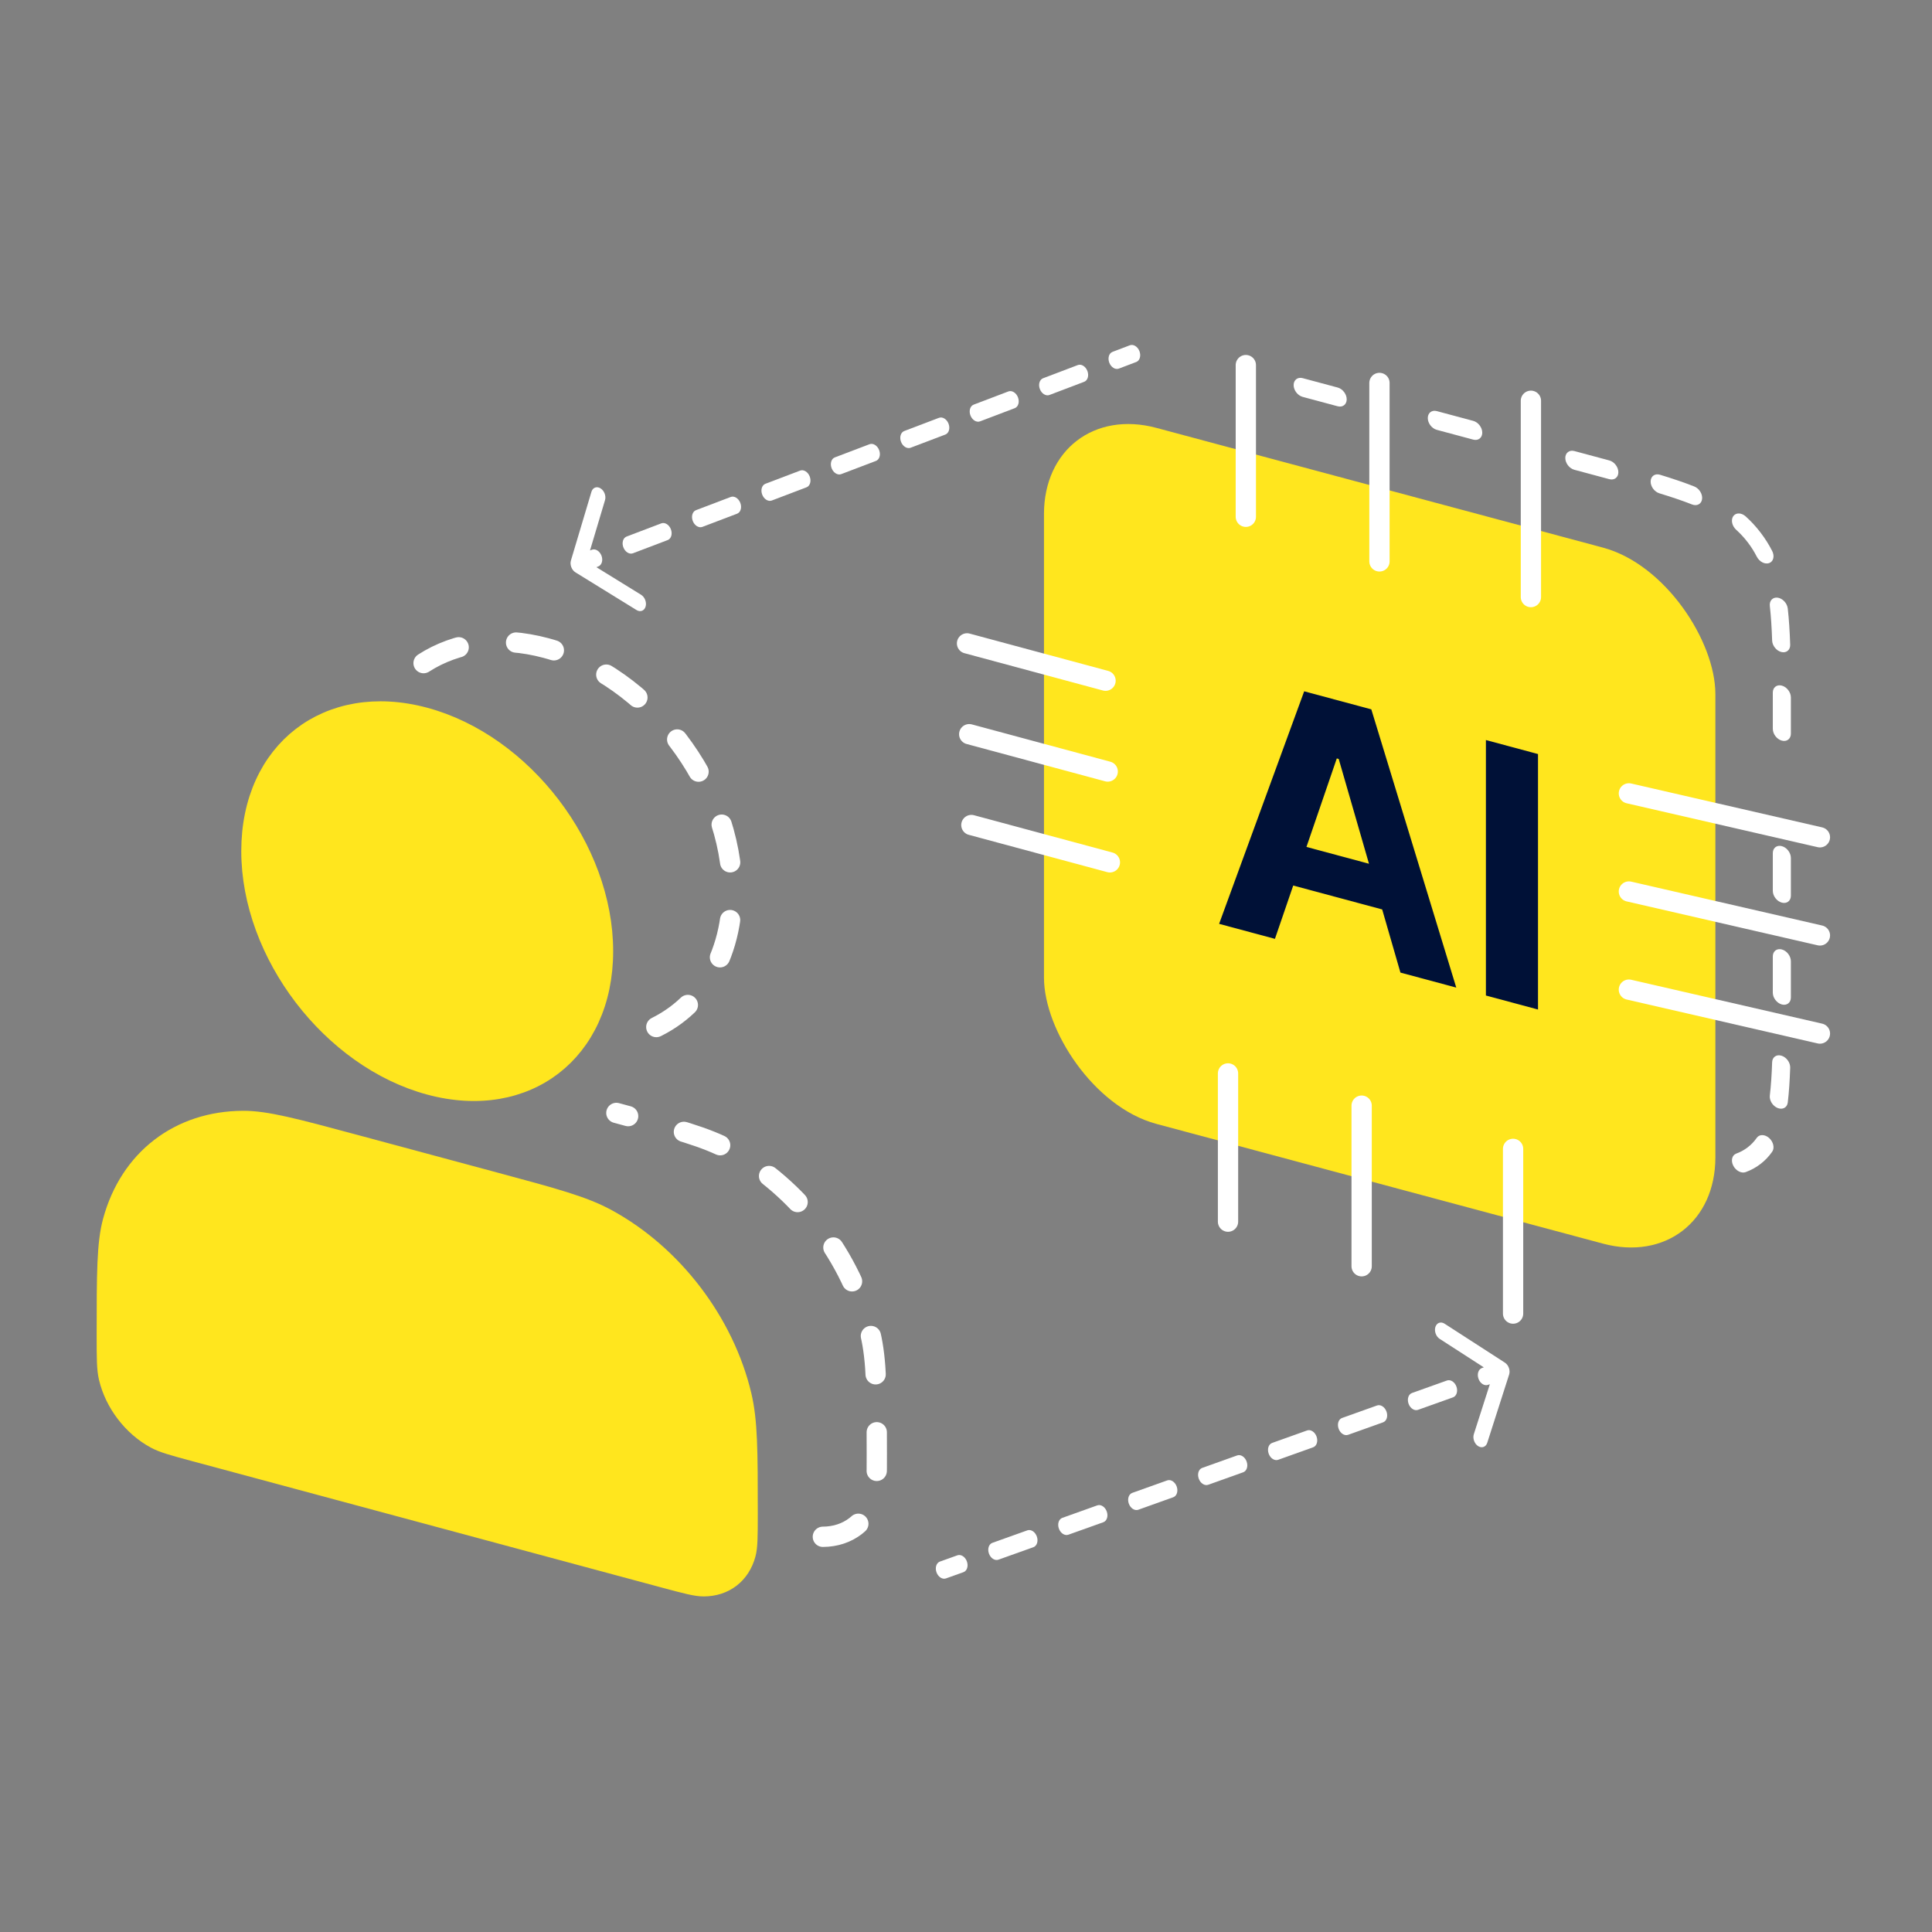 <svg width="200" height="200" viewBox="0 0 200 200" fill="none" xmlns="http://www.w3.org/2000/svg">
<rect x="0" y="0" width="200" height="200" fill="#808080" stroke="none"/>
<path d="M85.182 159.088C87.795 159.078 89.835 157.505 90.522 154.972C90.767 154.065 90.767 152.882 90.767 150.515C90.767 144.089 90.767 140.876 90.101 138.058C88.239 130.179 82.701 122.927 75.609 119.081C73.072 117.705 69.984 116.873 63.807 115.21M43.848 68.647C47.237 66.462 51.682 65.781 56.547 67.091C67.178 69.953 75.796 81.238 75.796 92.296C75.796 99.824 71.802 105.307 65.899 107.137" stroke="white" stroke-width="2.1" stroke-linecap="round" stroke-dasharray="4 6"/>
<path d="M62.474 98.47C62.474 103.733 60.43 107.848 57.225 110.319C54.021 112.79 49.54 113.707 44.485 112.346C34.294 109.602 25.977 98.715 25.977 88.105C25.977 82.842 28.02 78.728 31.225 76.257C34.429 73.786 38.91 72.869 43.965 74.23C54.157 76.974 62.474 87.861 62.474 98.47ZM11.006 138.262C11.006 131.766 11.015 128.723 11.637 126.425C13.382 119.981 18.529 116.016 25.168 115.99C27.535 115.981 30.46 116.759 36.706 118.441L51.225 122.35C57.452 124.026 60.402 124.827 62.81 126.134C69.65 129.844 75.009 136.859 76.805 144.462C77.438 147.139 77.445 150.211 77.445 156.688C77.445 159.126 77.436 160.14 77.234 160.884C76.665 162.986 75.016 164.254 72.856 164.262C72.091 164.265 71.117 164.012 68.772 163.381L20.198 150.303C17.872 149.677 16.873 149.401 16.067 148.964C13.706 147.683 11.845 145.248 11.224 142.621C11.012 141.724 11.006 140.682 11.006 138.262Z" fill="#FFE61E" stroke="#FFE61E" stroke-width="2"/>
<rect width="69.85" height="69.951" rx="11" transform="matrix(0.966 0.259 0 1 109.086 42.496)" fill="#FFE61E" stroke="#FFE61E" stroke-width="2.1"/>
<path fill-rule="evenodd" clip-rule="evenodd" d="M136.59 41.551C135.991 41.39 135.413 41.235 134.853 41.086C134.337 40.948 133.917 40.402 133.917 39.866C133.916 39.33 134.334 39.008 134.851 39.145C135.412 39.295 135.991 39.451 136.589 39.611L138.475 40.117C138.991 40.256 139.41 40.802 139.41 41.338C139.41 41.873 138.991 42.195 138.475 42.057L136.59 41.551ZM147.804 43.277C147.804 42.741 148.223 42.419 148.739 42.558L152.509 43.569C153.025 43.708 153.444 44.255 153.444 44.79C153.444 45.326 153.025 45.648 152.509 45.509L148.739 44.498C148.223 44.359 147.804 43.812 147.804 43.277ZM162.039 47.411C162.039 46.875 162.458 46.553 162.975 46.692L164.859 47.198C165.457 47.358 166.037 47.514 166.598 47.665C167.115 47.805 167.533 48.352 167.532 48.887C167.532 49.422 167.112 49.743 166.596 49.604C166.036 49.453 165.458 49.298 164.859 49.137L162.975 48.632C162.458 48.493 162.039 47.946 162.039 47.411ZM170.874 49.82C170.892 49.29 171.326 48.987 171.842 49.145C173.14 49.541 174.316 49.937 175.384 50.357C175.897 50.558 176.263 51.139 176.201 51.655C176.139 52.17 175.674 52.424 175.161 52.222C174.163 51.83 173.043 51.453 171.775 51.066C171.259 50.908 170.855 50.35 170.874 49.82ZM179.427 53.435C179.697 53.05 180.272 53.061 180.713 53.459C181.272 53.963 181.781 54.515 182.247 55.124C182.714 55.733 183.114 56.368 183.456 57.039C183.726 57.569 183.587 58.128 183.146 58.289C182.706 58.451 182.13 58.152 181.86 57.623C181.596 57.103 181.287 56.613 180.925 56.14C180.563 55.668 180.17 55.242 179.737 54.851C179.296 54.454 179.158 53.819 179.427 53.435ZM184.029 61.871C184.541 61.945 185.007 62.449 185.069 62.997C185.198 64.139 185.274 65.38 185.32 66.738C185.339 67.278 184.935 67.619 184.419 67.5C183.903 67.38 183.469 66.846 183.451 66.305C183.406 64.978 183.332 63.797 183.212 62.731C183.15 62.182 183.516 61.798 184.029 61.871ZM184.454 70.974C184.97 71.112 185.39 71.658 185.391 72.194C185.391 72.776 185.391 73.377 185.391 73.997V75.951C185.391 76.487 184.973 76.809 184.456 76.67C183.939 76.531 183.521 75.985 183.521 75.449V73.495C183.521 72.875 183.521 72.275 183.52 71.694C183.519 71.159 183.937 70.836 184.454 70.974ZM184.456 87.593C184.973 87.731 185.391 88.278 185.391 88.813V92.722C185.391 93.257 184.973 93.579 184.456 93.44C183.939 93.302 183.521 92.755 183.521 92.22V88.311C183.521 87.776 183.939 87.454 184.456 87.593ZM184.456 98.287C184.973 98.425 185.391 98.972 185.391 99.508V101.462C185.391 102.082 185.391 102.683 185.391 103.265C185.39 103.8 184.97 104.121 184.454 103.982C183.937 103.843 183.519 103.296 183.52 102.76C183.521 102.18 183.521 101.58 183.521 100.96V99.006C183.521 98.47 183.939 98.148 184.456 98.287ZM184.419 109.285C184.935 109.442 185.339 110 185.32 110.53C185.274 111.864 185.198 113.063 185.069 114.136C185.007 114.651 184.541 114.905 184.029 114.704C183.516 114.502 183.15 113.921 183.212 113.406C183.332 112.404 183.406 111.262 183.451 109.959C183.469 109.429 183.903 109.127 184.419 109.285ZM183.146 117.812C183.587 118.21 183.726 118.844 183.456 119.228C183.114 119.716 182.714 120.136 182.247 120.495C181.781 120.854 181.272 121.132 180.713 121.336C180.272 121.498 179.697 121.199 179.427 120.67C179.158 120.141 179.296 119.581 179.737 119.42C180.17 119.261 180.563 119.047 180.925 118.768C181.287 118.49 181.596 118.166 181.86 117.788C182.13 117.403 182.706 117.414 183.146 117.812Z" fill="white"/>
<path d="M159.214 78.059V104.506L153.821 103.056V76.609L159.214 78.059Z" fill="#001137"/>
<path d="M131.981 97.19L126.202 95.636L135.008 71.564L141.958 73.432L150.752 102.235L144.972 100.682L138.583 78.567L138.384 78.513L131.981 97.19ZM131.62 86.7L145.271 90.37V94.733L131.62 91.064V86.7Z" fill="#001137"/>
<path d="M142.801 39.643L142.801 58.115" stroke="white" stroke-width="2.1" stroke-linecap="round"/>
<path d="M140.957 114.457L140.957 131.082" stroke="white" stroke-width="2.1" stroke-linecap="round"/>
<path d="M158.479 41.488L158.479 61.808" stroke="white" stroke-width="2.1" stroke-linecap="round"/>
<path d="M168.623 82.131L188.397 86.675" stroke="white" stroke-width="2.1" stroke-linecap="round"/>
<path d="M100.107 66.603L114.445 70.466" stroke="white" stroke-width="2.1" stroke-linecap="round"/>
<path d="M168.623 92.289L188.397 96.834" stroke="white" stroke-width="2.1" stroke-linecap="round"/>
<path d="M100.333 76.004L114.67 79.867" stroke="white" stroke-width="2.1" stroke-linecap="round"/>
<path d="M168.623 102.447L188.397 106.992" stroke="white" stroke-width="2.1" stroke-linecap="round"/>
<path d="M100.557 85.406L114.895 89.269" stroke="white" stroke-width="2.1" stroke-linecap="round"/>
<path d="M156.634 118.932L156.634 135.982" stroke="white" stroke-width="2.1" stroke-linecap="round"/>
<path d="M128.968 37.795L128.968 53.496" stroke="white" stroke-width="2.1" stroke-linecap="round"/>
<path d="M127.124 111.121L127.124 126.464" stroke="white" stroke-width="2.1" stroke-linecap="round"/>
<path d="M97.301 161.653C96.932 161.785 96.773 162.282 96.945 162.764C97.118 163.246 97.557 163.529 97.927 163.397L97.301 161.653ZM156.225 142.291C156.364 141.857 156.166 141.305 155.783 141.058L149.538 137.026C149.155 136.779 148.731 136.93 148.592 137.364C148.453 137.798 148.651 138.35 149.034 138.598L154.585 142.181L152.57 148.466C152.431 148.9 152.629 149.453 153.012 149.7C153.395 149.947 153.819 149.796 153.958 149.362L156.225 142.291ZM99.736 162.751C100.106 162.619 100.265 162.122 100.093 161.64C99.92 161.158 99.481 160.875 99.111 161.006L99.736 162.751ZM102.731 159.714C102.362 159.846 102.202 160.343 102.375 160.825C102.548 161.307 102.987 161.59 103.356 161.458L102.731 159.714ZM106.976 160.166C107.345 160.034 107.505 159.536 107.332 159.055C107.16 158.573 106.72 158.289 106.351 158.421L106.976 160.166ZM109.971 157.129C109.601 157.261 109.442 157.758 109.615 158.24C109.787 158.722 110.227 159.005 110.596 158.873L109.971 157.129ZM114.216 157.581C114.585 157.449 114.745 156.951 114.572 156.47C114.399 155.988 113.96 155.704 113.591 155.836L114.216 157.581ZM117.211 154.543C116.841 154.675 116.682 155.173 116.854 155.655C117.027 156.136 117.466 156.42 117.836 156.288L117.211 154.543ZM121.455 154.995C121.825 154.864 121.984 154.366 121.812 153.884C121.639 153.403 121.2 153.119 120.83 153.251L121.455 154.995ZM124.45 151.958C124.081 152.09 123.921 152.588 124.094 153.069C124.267 153.551 124.706 153.835 125.075 153.703L124.45 151.958ZM128.695 152.41C129.064 152.278 129.224 151.781 129.051 151.299C128.879 150.817 128.439 150.534 128.07 150.666L128.695 152.41ZM131.69 149.373C131.32 149.505 131.161 150.002 131.334 150.484C131.506 150.966 131.946 151.249 132.315 151.118L131.69 149.373ZM135.935 149.825C136.304 149.693 136.464 149.196 136.291 148.714C136.118 148.232 135.679 147.949 135.31 148.08L135.935 149.825ZM138.929 146.788C138.56 146.92 138.401 147.417 138.573 147.899C138.746 148.381 139.185 148.664 139.555 148.532L138.929 146.788ZM143.174 147.24C143.544 147.108 143.703 146.61 143.531 146.129C143.358 145.647 142.919 145.363 142.549 145.495L143.174 147.24ZM146.169 144.203C145.8 144.334 145.64 144.832 145.813 145.314C145.986 145.795 146.425 146.079 146.794 145.947L146.169 144.203ZM150.414 144.655C150.783 144.523 150.943 144.025 150.77 143.543C150.598 143.062 150.158 142.778 149.789 142.91L150.414 144.655ZM153.409 141.617C153.039 141.749 152.88 142.247 153.053 142.728C153.225 143.21 153.665 143.494 154.034 143.362L153.409 141.617ZM97.927 163.397L99.736 162.751L99.111 161.006L97.301 161.653L97.927 163.397ZM103.356 161.458L106.976 160.166L106.351 158.421L102.731 159.714L103.356 161.458ZM110.596 158.873L114.216 157.581L113.591 155.836L109.971 157.129L110.596 158.873ZM117.836 156.288L121.455 154.995L120.83 153.251L117.211 154.543L117.836 156.288ZM125.075 153.703L128.695 152.41L128.07 150.666L124.45 151.958L125.075 153.703ZM132.315 151.118L135.935 149.825L135.31 148.08L131.69 149.373L132.315 151.118ZM139.555 148.532L143.174 147.24L142.549 145.495L138.929 146.788L139.555 148.532ZM146.794 145.947L150.414 144.655L149.789 142.91L146.169 144.203L146.794 145.947ZM154.034 143.362L155.844 142.716L155.219 140.971L153.409 141.617L154.034 143.362Z" fill="white"/>
<path d="M117.623 37.474C117.99 37.335 118.139 36.834 117.957 36.356C117.774 35.878 117.329 35.603 116.963 35.743L117.623 37.474ZM59.102 58.024C58.971 58.46 59.18 59.008 59.568 59.248L65.894 63.152C66.282 63.392 66.702 63.232 66.832 62.795C66.963 62.359 66.754 61.811 66.366 61.571L60.743 58.101L62.631 51.776C62.761 51.339 62.553 50.791 62.164 50.551C61.776 50.312 61.356 50.472 61.226 50.908L59.102 58.024ZM115.166 36.426C114.8 36.565 114.65 37.066 114.833 37.544C115.015 38.022 115.46 38.297 115.826 38.157L115.166 36.426ZM112.233 39.523C112.6 39.383 112.75 38.883 112.567 38.405C112.385 37.926 111.94 37.652 111.573 37.791L112.233 39.523ZM107.98 39.157C107.614 39.296 107.464 39.797 107.646 40.275C107.829 40.753 108.274 41.028 108.64 40.888L107.98 39.157ZM105.047 42.254C105.414 42.114 105.563 41.614 105.381 41.136C105.199 40.658 104.754 40.383 104.387 40.522L105.047 42.254ZM100.794 41.888C100.428 42.027 100.278 42.528 100.46 43.006C100.643 43.484 101.088 43.759 101.454 43.619L100.794 41.888ZM97.861 44.985C98.228 44.846 98.377 44.345 98.195 43.867C98.013 43.389 97.568 43.114 97.201 43.253L97.861 44.985ZM93.608 44.619C93.242 44.758 93.092 45.259 93.274 45.737C93.457 46.215 93.902 46.49 94.268 46.35L93.608 44.619ZM90.675 47.716C91.042 47.577 91.191 47.076 91.009 46.598C90.827 46.12 90.382 45.845 90.015 45.984L90.675 47.716ZM86.422 47.35C86.055 47.489 85.906 47.99 86.088 48.468C86.271 48.946 86.716 49.221 87.082 49.082L86.422 47.35ZM83.489 50.447C83.856 50.308 84.005 49.807 83.823 49.329C83.641 48.851 83.196 48.576 82.829 48.716L83.489 50.447ZM79.236 50.081C78.869 50.221 78.72 50.721 78.902 51.199C79.085 51.677 79.529 51.952 79.896 51.813L79.236 50.081ZM76.303 53.178C76.67 53.039 76.819 52.538 76.637 52.06C76.455 51.582 76.01 51.307 75.643 51.447L76.303 53.178ZM72.05 52.812C71.683 52.952 71.534 53.452 71.716 53.93C71.898 54.408 72.343 54.683 72.71 54.544L72.05 52.812ZM69.117 55.909C69.484 55.77 69.633 55.27 69.451 54.791C69.269 54.313 68.823 54.038 68.457 54.178L69.117 55.909ZM64.864 55.543C64.497 55.683 64.348 56.183 64.53 56.661C64.712 57.14 65.157 57.414 65.524 57.275L64.864 55.543ZM61.931 58.641C62.298 58.501 62.447 58.001 62.265 57.522C62.082 57.044 61.637 56.77 61.271 56.909L61.931 58.641ZM116.963 35.743L115.166 36.426L115.826 38.157L117.623 37.474L116.963 35.743ZM111.573 37.791L107.98 39.157L108.64 40.888L112.233 39.523L111.573 37.791ZM104.387 40.522L100.794 41.888L101.454 43.619L105.047 42.254L104.387 40.522ZM97.201 43.253L93.608 44.619L94.268 46.35L97.861 44.985L97.201 43.253ZM90.015 45.984L86.422 47.35L87.082 49.082L90.675 47.716L90.015 45.984ZM82.829 48.716L79.236 50.081L79.896 51.813L83.489 50.447L82.829 48.716ZM75.643 51.447L72.05 52.812L72.71 54.544L76.303 53.178L75.643 51.447ZM68.457 54.178L64.864 55.543L65.524 57.275L69.117 55.909L68.457 54.178ZM61.271 56.909L59.474 57.592L60.135 59.323L61.931 58.641L61.271 56.909Z" fill="white"/>
</svg>
